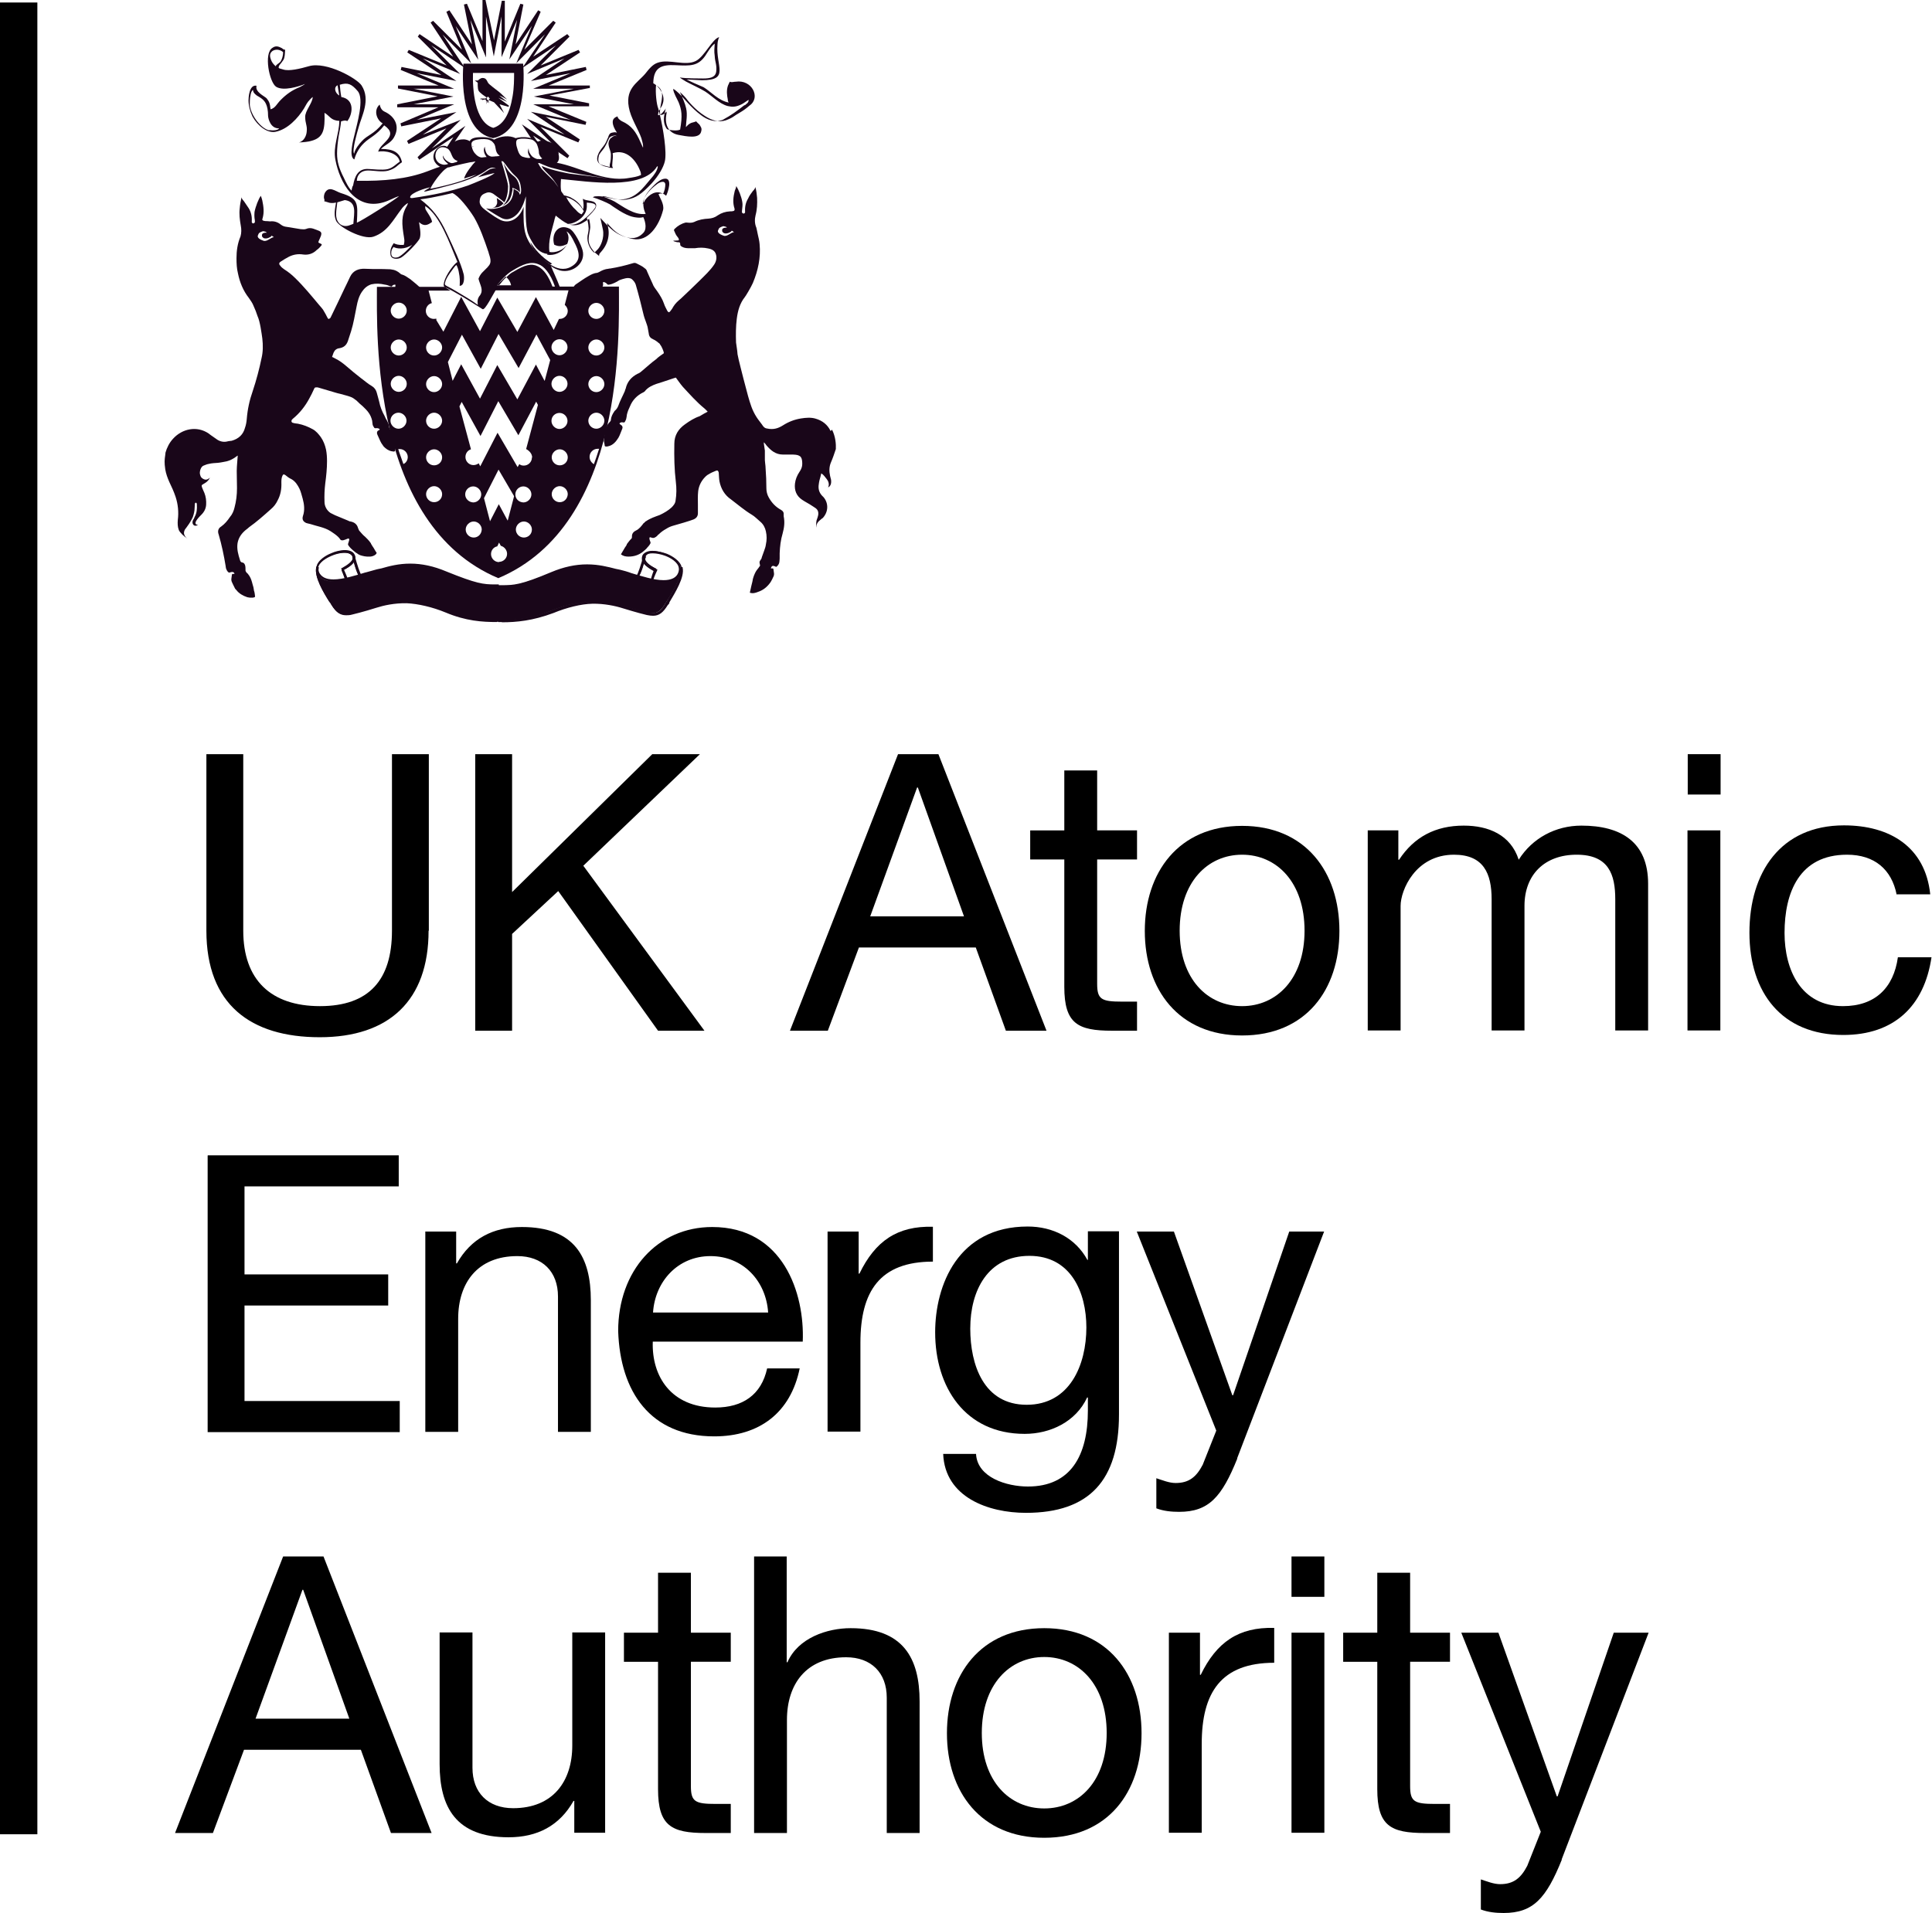 <?xml version="1.0" encoding="UTF-8"?>
<svg id="Layer_2" data-name="Layer 2" xmlns="http://www.w3.org/2000/svg" viewBox="0 0 77.04 76.3">
  <defs>
    <style>
      .cls-1 {
        fill: #190619;
      }
    </style>
  </defs>
  <g id="Layer_1-2" data-name="Layer 1">
    <g>
      <path d="M17.09,37.12c0,2.79-1.58,4.25-4.34,4.25s-4.52-1.31-4.52-4.25v-7.04h1.47v7.04c0,1.96,1.1,3.01,3.06,3.01s2.87-1.05,2.87-3.01v-7.04h1.47v7.04Z"/>
      <path d="M18.95,30.08h1.47v5.5l5.59-5.5h1.9l-4.65,4.45,4.83,6.58h-1.85l-3.98-5.57-1.84,1.71v3.86h-1.47v-11.03Z"/>
      <path d="M35.8,30.08h1.62l4.31,11.03h-1.62l-1.2-3.32h-4.66l-1.24,3.32h-1.51l4.31-11.03ZM34.7,36.55h3.74l-1.84-5.14h-.03l-1.87,5.14Z"/>
      <path d="M43.75,33.12h1.59v1.16h-1.59v4.96c0,.62.17.71.99.71h.6v1.16h-1c-1.36,0-1.9-.28-1.9-1.75v-5.08h-1.36v-1.16h1.36v-2.39h1.31v2.39Z"/>
      <path d="M49.53,32.94c2.53,0,3.88,1.84,3.88,4.19s-1.34,4.17-3.88,4.17-3.88-1.84-3.88-4.17,1.34-4.19,3.88-4.19ZM49.53,40.13c1.37,0,2.49-1.08,2.49-3.01s-1.11-3.03-2.49-3.03-2.49,1.1-2.49,3.03,1.11,3.01,2.49,3.01Z"/>
      <path d="M54.52,33.12h1.24v1.17h.03c.6-.91,1.45-1.36,2.58-1.36.99,0,1.87.37,2.19,1.36.54-.86,1.47-1.36,2.5-1.36,1.59,0,2.66.66,2.66,2.32v5.85h-1.31v-5.23c0-.99-.26-1.78-1.54-1.78s-2.08.8-2.08,2.04v4.97h-1.31v-5.23c0-1.03-.32-1.78-1.5-1.78-1.54,0-2.13,1.42-2.13,2.04v4.97h-1.31v-7.98Z"/>
      <path d="M68.61,31.69h-1.31v-1.61h1.31v1.61ZM67.29,33.12h1.31v7.98h-1.31v-7.98Z"/>
      <path d="M75.63,35.68c-.2-1-.88-1.59-1.98-1.59-1.9,0-2.49,1.51-2.49,3.12,0,1.48.66,2.92,2.33,2.92,1.28,0,2.02-.73,2.19-1.95h1.34c-.29,1.96-1.5,3.1-3.52,3.1-2.44,0-3.74-1.68-3.74-4.08s1.24-4.28,3.77-4.28c1.82,0,3.24.85,3.44,2.75h-1.36Z"/>
      <path d="M8.29,46.08h7.61v1.24h-6.15v3.51h5.73v1.24h-5.73v3.81h6.19v1.24h-7.66v-11.03Z"/>
      <path d="M16.95,49.12h1.24v1.27h.03c.56-.99,1.44-1.45,2.59-1.45,2.1,0,2.75,1.2,2.75,2.92v5.25h-1.31v-5.4c0-.99-.62-1.61-1.62-1.61-1.59,0-2.36,1.07-2.36,2.5v4.51h-1.31v-7.98Z"/>
      <path d="M31.89,54.57c-.36,1.78-1.61,2.72-3.41,2.72-2.55,0-3.75-1.78-3.83-4.2,0-2.41,1.57-4.15,3.75-4.15,2.83,0,3.69,2.64,3.61,4.57h-5.98c-.05,1.39.74,2.63,2.49,2.63,1.1,0,1.84-.51,2.07-1.56h1.3ZM30.63,52.35c-.08-1.25-.99-2.25-2.3-2.25s-2.21,1.02-2.29,2.25h4.59Z"/>
      <path d="M33,49.12h1.24v1.68h.03c.63-1.3,1.51-1.91,2.93-1.87v1.39c-2.12,0-2.89,1.19-2.89,3.23v3.55h-1.31v-7.98Z"/>
      <path d="M44.62,56.42c0,2.61-1.17,3.92-3.71,3.92-1.5,0-3.23-.62-3.3-2.35h1.31c.05.94,1.22,1.3,2.07,1.3,1.71,0,2.39-1.24,2.39-3.03v-.52h-.03c-.45.97-1.47,1.45-2.49,1.45-2.38,0-3.57-1.87-3.57-4.05,0-1.88.91-4.22,3.69-4.22,1,0,1.9.45,2.38,1.33h.02v-1.14h1.24v7.3ZM43.32,52.95c0-1.41-.62-2.86-2.27-2.86s-2.36,1.37-2.36,2.9c0,1.44.53,3.04,2.25,3.04s2.38-1.59,2.38-3.09Z"/>
      <path d="M49.34,58.17c-.62,1.54-1.14,2.13-2.32,2.13-.31,0-.62-.03-.91-.14v-1.2c.25.08.51.19.77.19.54,0,.83-.25,1.08-.73l.54-1.36-3.17-7.94h1.48l2.33,6.53h.03l2.24-6.53h1.39l-3.47,9.05Z"/>
      <path d="M11.28,62.08h1.62l4.31,11.03h-1.62l-1.2-3.32h-4.66l-1.24,3.32h-1.51l4.31-11.03ZM10.19,68.55h3.74l-1.84-5.14h-.03l-1.87,5.14Z"/>
      <path d="M24.14,73.1h-1.24v-1.27h-.03c-.56.99-1.44,1.45-2.59,1.45-2.1,0-2.75-1.2-2.75-2.92v-5.25h1.31v5.4c0,.99.62,1.61,1.62,1.61,1.59,0,2.36-1.07,2.36-2.5v-4.51h1.31v7.98Z"/>
      <path d="M27.55,65.12h1.59v1.16h-1.59v4.96c0,.62.17.71.99.71h.6v1.16h-1c-1.36,0-1.9-.28-1.9-1.75v-5.08h-1.36v-1.16h1.36v-2.39h1.31v2.39Z"/>
      <path d="M30.06,62.08h1.31v4.22h.03c.42-.97,1.58-1.36,2.52-1.36,2.1,0,2.75,1.2,2.75,2.92v5.25h-1.31v-5.4c0-.99-.62-1.61-1.62-1.61-1.59,0-2.36,1.07-2.36,2.5v4.51h-1.31v-11.03Z"/>
      <path d="M41.64,64.94c2.53,0,3.88,1.84,3.88,4.19s-1.34,4.17-3.88,4.17-3.88-1.84-3.88-4.17,1.34-4.19,3.88-4.19ZM41.64,72.13c1.38,0,2.49-1.08,2.49-3.01s-1.11-3.03-2.49-3.03-2.49,1.1-2.49,3.03,1.11,3.01,2.49,3.01Z"/>
      <path d="M46.61,65.12h1.24v1.68h.03c.63-1.3,1.51-1.91,2.93-1.87v1.39c-2.12,0-2.89,1.19-2.89,3.23v3.55h-1.31v-7.98Z"/>
      <path d="M52.81,63.69h-1.31v-1.61h1.31v1.61ZM51.5,65.12h1.31v7.98h-1.31v-7.98Z"/>
      <path d="M56.23,65.12h1.59v1.16h-1.59v4.96c0,.62.17.71.99.71h.6v1.16h-1c-1.36,0-1.9-.28-1.9-1.75v-5.08h-1.36v-1.16h1.36v-2.39h1.31v2.39Z"/>
      <path d="M62.28,74.17c-.62,1.54-1.14,2.13-2.32,2.13-.31,0-.62-.03-.91-.14v-1.2c.25.08.51.19.77.19.54,0,.83-.25,1.08-.73l.54-1.36-3.17-7.94h1.48l2.33,6.53h.03l2.24-6.53h1.39l-3.47,9.05Z"/>
    </g>
    <rect y=".1" width="1.49" height="73.06"/>
    <g>
      <path class="cls-1" d="M21.09,5.49l-.03-.03h0s.03.03.03.03Z"/>
      <path class="cls-1" d="M18.23,5.91h.25c-.04-.06-.1-.06-.18-.07-.03.01-.04.04-.07.07Z"/>
      <path class="cls-1" d="M18.89,5.85s-.04-.01-.06-.01c.03.03.01.01.06.01Z"/>
      <path class="cls-1" d="M18.35,5.76s-.01.01-.01.03c.04-.01.01,0,.04-.03h-.03Z"/>
      <path class="cls-1" d="M22.28,6.13s-.04-.32-.28-.43c-.22-.1-.37-.1-.43-.09s-.1.03-.12.04c-.07-.06-.21-.12-.21-.12l-.1-.03c-.18-.04-.28-.03-.34-.03-.12.01-.24.04-.24.04-.24-.12-.59-.09-.86.06,0,0-.15-.1-.47-.1-.25,0-.44.03-.5.16-.06-.04-.13-.06-.21-.07h-.06c-.16,0-.31.06-.44.15-.07.04-.13.1-.18.15-.01-.01-.04-.01-.06-.03-.38-.12-.78.53-.22.83.1.04.25.01.32-.03,0,0,.43-.09.47-.1.13-.07.52-.07.62-.09-.04.04.9-.01,1.05-.01.13,0,2.2.12,2.16.1.03-.06.16-.1.09-.4h0ZM17.93,6.48c-.06-.03-.21-.1-.27-.28-.03.18.22.34.22.34-.13.04-.19.04-.27.01-.15-.04-.25-.18-.25-.34.01-.25.18-.34.28-.34.09,0,.16.03.21.06.19.13.12.41.4.49-.06.09-.22.12-.32.06ZM19.72,6.26c-.09,0-.12,0-.18-.03s-.18-.07-.21-.38c-.09.16.01.34.09.43-.21.03-.34,0-.47-.15-.1-.1-.15-.28-.15-.37-.01-.19.24-.19.38-.21.19-.01.32,0,.44.09.09.09.12.12.15.32.01.06.04.18.16.25-.1.04-.15.03-.22.04h0ZM21.46,6.35c-.1-.01-.19-.07-.25-.12-.07-.09-.13-.16-.13-.32-.06.18-.01.25.07.38-.09.03-.13.01-.28-.03-.18-.04-.22-.27-.27-.43,0,0-.06-.22.04-.27.12-.04.22-.03.28-.03s.15.01.25.03c.1.01.22.13.25.22.04.1.07.22.07.32,0,.06.07.19.13.21-.04.06-.13.03-.18.03Z"/>
      <path class="cls-1" d="M21.67,7.96c-.04-.12-.06-.21-.06-.21,0,0-.01.07-.03.22s-.22,1.45,0,1.92c.04.07.1.15.22.16,0,0-.21-.06-.22-.31-.03-.24-.01-.5-.01-.71.01-.25.04-.46.04-.53,0-.13.06-.4.06-.4,0,0,.22.32.16.24s.22.28.22.28c0,0-.32-.55-.38-.66Z"/>
      <path class="cls-1" d="M20.3,4.22l-.43-.32.35.16-.31-.25s.15.06.31.16c-.12-.12-.31-.31-.38-.35-.07-.06-.34-.25-.38-.32-.06-.12-.09-.19-.22-.19-.09,0-.18.1-.18.1h-.13l.12.09s-.01.22.03.31.27.24.27.24l.06.04h-.01s-.01.03-.03.03-.01.01-.03.01h-.18v.03h.1-.03v.03h0s0,.01,0,0c.01,0,.03-.01.04-.01s.03-.01.04-.01h.06v.03h.01s.01.03.03.03h-.03s-.01,0-.01.01h0s.03.01.03.01h.03s.01,0,.01-.01h.01s-.01.01-.01.03c-.01,0-.01.01-.03.01s-.01.01-.01.03-.01.01-.01.03h.01s.01-.03.01-.04.01-.01.03-.01.01-.01.01-.01h.01s.01-.03.01-.03h0s.01.03.01.03h.01s.01.03.01.03h.01s0,.01,0,0h0s-.01-.03-.01-.03c-.01,0-.01-.01-.01-.01h-.01v-.04h0v-.03s0-.01.01-.01l.21.09.4.43-.18-.35.35.1ZM19.48,3.99s-.03.01-.03.01h-.01s-.01-.01-.01-.03c0,0-.01,0-.01-.01h-.01v-.06s0-.01.01-.01h.01s0-.01.01-.03h.03s.06.07.06.07c0,0,0,.01-.01.01-.01.03-.03.04-.03.04h0Z"/>
      <path class="cls-1" d="M20.5,2.91c0,.24,0,.59-.06.93-.12.72-.37,1.14-.77,1.26-.75-.22-.83-1.55-.81-2.19h1.64ZM20.86,2.54h-2.38s-.28,2.69,1.18,2.97c1.48-.3,1.2-2.97,1.2-2.97h0Z"/>
      <path class="cls-1" d="M23.52,3.53v-.12h-1.64l1.51-.62-.03-.12-1.59.32,1.36-.9-.06-.1-1.51.62,1.15-1.15-.09-.1-1.36.9.9-1.36-.1-.07-1.15,1.15.65-1.51-.1-.06-.9,1.36.31-1.59-.12-.03-.62,1.51V.03h-.12s-.31,1.58-.31,1.58l-.34-1.61h-.12v1.64l-.62-1.49-.12.03.32,1.59-.9-1.36-.12.06.62,1.51-1.15-1.15-.1.07.9,1.36-1.34-.9-.07.1,1.15,1.15-1.51-.62-.06.1,1.36.9-1.59-.32-.03.12,1.51.62h-1.62v.12s1.58.31,1.58.31l-1.61.32v.12h1.64l-1.51.64.03.12,1.59-.32-1.36.9.06.12,1.51-.62-1.15,1.15.07.1,1.36-.9-.28.43s.06-.03.09-.01c.04-.04.1-.1.18-.15l.49-.72-1.34.9,1.15-1.14-1.51.59,1.34-.9-1.58.31,1.49-.62h-1.62l1.59-.31-1.59-.31h1.62l-1.49-.62,1.58.31-1.34-.9,1.49.62-1.15-1.14,1.34.9-.89-1.33,1.14,1.15-.62-1.49.9,1.34-.31-1.58.62,1.49V.66l.31,1.59.31-1.59v1.62l.62-1.49-.31,1.58.9-1.34-.62,1.49,1.14-1.15-.9,1.34,1.34-.9-1.15,1.14,1.49-.62-1.34.9,1.58-.31-1.49.62h1.62l-1.59.31,1.59.31h-1.62l1.49.62-1.58-.32,1.34.9-1.49-.62,1.15,1.14-.43-.3-.93-.62.35.53.03.04s.06.03.13.07l.21.19-.27-.38.28.18,1.09.72.07-.1-1.15-1.15,1.51.62.06-.12-1.36-.9,1.59.32.03-.12-1.51-.62h1.62v-.12s-1.58-.31-1.58-.31l1.6-.3Z"/>
      <path class="cls-1" d="M19.78,23.42c-.47,0-.75-.01-1.98-.52-1.18-.49-1.96-.27-2.54-.12-.07.01-.13.03-.19.04-.12.03-.27.07-.43.13-.74.22-1.74.55-1.99-.07-.04-.1-.04-.21,0-.31.12-.27.49-.43.56-.46.24-.1.74-.21.9.04.04.06.04.13.03.19-.03.13-.19.27-.47.41l-.03-.04c.27-.13.41-.27.44-.38.01-.06,0-.1-.03-.15-.13-.21-.56-.13-.83-.01-.07.03-.43.18-.53.43-.04.09-.04.18,0,.27.24.58,1.21.27,1.92.04.16-.04.31-.1.43-.13.06-.01.13-.03.19-.04.58-.16,1.37-.37,2.57.12,1.27.52,1.52.52,2.02.52h.07v.06h-.07s-.03-.01-.04-.01h0Z"/>
      <path class="cls-1" d="M19.78,23.44c-.47,0-.77-.01-1.98-.52-.49-.19-.95-.3-1.4-.3s-.83.1-1.12.18h-.01c-.06.01-.12.03-.18.04-.12.03-.27.07-.43.13-.41.13-.92.28-1.33.28-.35,0-.59-.13-.69-.38-.04-.12-.04-.22,0-.34.12-.28.5-.44.58-.47.13-.06.35-.12.53-.12.19,0,.32.06.38.16.04.07.06.15.03.22-.04.15-.19.28-.49.43h-.03s-.04-.09-.04-.09h.03c.27-.15.4-.27.43-.37.01-.04,0-.09-.03-.13-.06-.09-.19-.12-.3-.12-.15,0-.32.04-.5.1-.07.03-.41.18-.52.41-.03.09-.03.16,0,.25.09.21.28.31.59.31.38,0,.89-.16,1.28-.28h.01c.16-.04.31-.09.43-.12.06-.01.12-.03.19-.04.31-.09.69-.19,1.15-.19s.93.1,1.43.31c1.21.49,1.48.52,1.95.52h.15v.1h-.12ZM16.4,22.58c.46,0,.92.1,1.42.3,1.21.5,1.49.52,1.96.52h.1-.1c-.47,0-.75-.01-1.96-.52-.5-.21-.96-.31-1.42-.3-.46,0-.83.1-1.14.18-.07.01-.13.03-.19.04-.12.03-.27.07-.43.12h-.01c-.4.13-.92.28-1.31.28-.34,0-.56-.12-.65-.34-.04-.1-.04-.19,0-.3.1-.25.47-.41.55-.44.18-.07.37-.1.52-.1.16,0,.28.04.34.15.03.06.04.12.03.18-.03.12-.18.25-.44.38.27-.13.4-.27.44-.38.01-.06,0-.12-.03-.18-.06-.09-.18-.15-.34-.15-.18,0-.38.06-.52.1-.07.03-.43.18-.55.44-.04.09-.04.19,0,.3.09.24.31.34.65.34.4,0,.9-.16,1.31-.28.16-.04.31-.1.43-.13.06-.01.12-.03.18-.04h.01c.31-.07.69-.16,1.15-.16Z"/>
      <path class="cls-1" d="M19.81,24.78c-.66,0-1.28-.07-2.04-.38-.53-.22-1.11-.35-1.57-.37-.49-.01-.93.09-1.23.18-.13.04-.59.18-.96.27-.4.09-.58,0-.81-.38-.01-.03-.04-.06-.06-.1-.24-.37-.61-.99-.53-1.36h.06c-.07.37.3.97.52,1.34.03.03.04.07.06.1.22.37.38.44.75.35.35-.09.81-.22.95-.27.3-.09.75-.21,1.24-.18.46.01,1.05.15,1.58.37.78.32,1.4.38,2.11.37v.06h-.07Z"/>
      <path class="cls-1" d="M19.81,24.81c-.58,0-1.23-.04-2.04-.38-.53-.22-1.11-.35-1.55-.37-.49-.01-.93.09-1.21.18-.09.03-.58.18-.96.27-.1.03-.18.03-.25.03-.24,0-.4-.12-.59-.43-.01-.03-.03-.06-.06-.09h-.01c-.24-.38-.62-1.02-.53-1.4v-.03l.1.03v.03c-.07.34.3.95.52,1.3h.01s.04.07.06.1c.18.28.3.38.49.38.06,0,.13-.01.24-.03.35-.09.81-.22.95-.27.3-.09.75-.21,1.26-.19.46.01,1.05.16,1.59.38.8.32,1.43.37,2.01.37h.13v.1h-.03c-.06.01-.09.01-.12.01h0ZM16.12,24h.09c.44.01,1.03.15,1.57.37.81.34,1.45.38,2.02.38h.07-.07c-.58,0-1.23-.04-2.02-.38-.53-.22-1.12-.35-1.57-.37-.49-.01-.95.09-1.23.18-.13.04-.59.18-.95.27-.1.03-.18.03-.25.03-.22,0-.35-.1-.55-.4-.01-.03-.03-.06-.06-.09h-.01c-.22-.37-.59-.96-.53-1.33-.06.37.31.96.53,1.31h.01s.03.07.06.1c.18.3.32.4.55.4.07,0,.15-.01.25-.03.37-.09.86-.24.95-.27.27-.07.68-.18,1.14-.18Z"/>
      <path class="cls-1" d="M13.84,23.16h-.06s-.07-.24-.15-.41h.04c.06.09.18.37.16.41h0Z"/>
      <path class="cls-1" d="M13.87,23.19h-.1v-.04s-.06-.19-.15-.4v-.03s.09-.04.09-.04v.03c.12.27.18.41.16.46v.03ZM13.81,23.13c-.01-.06-.06-.16-.13-.37.03.07.12.3.13.37Z"/>
      <path class="cls-1" d="M14.36,23.02c-.12-.09-.28-.72-.3-.8h.06c.07.25.21.69.28.75l-.04.04Z"/>
      <path class="cls-1" d="M14.37,23.05h-.01c-.12-.1-.27-.66-.31-.83v-.03l.1-.03v.03c.09.32.21.71.27.75h.01s-.06.1-.06.1ZM14.09,22.24c.09.31.19.65.27.74-.09-.13-.22-.62-.27-.74Z"/>
      <path class="cls-1" d="M20.03,23.42h-.12v-.06h.07c.5,0,.75,0,2.02-.52,1.2-.49,1.99-.28,2.57-.12.07.01.13.03.19.04.12.03.28.07.44.13.71.22,1.68.53,1.92-.04.04-.09.04-.18,0-.27-.1-.25-.46-.4-.53-.43-.27-.1-.69-.19-.83.01-.03.04-.04.1-.03.15.03.12.18.24.44.38l-.03.04c-.3-.15-.44-.28-.47-.41-.01-.07,0-.13.03-.19.16-.25.65-.13.9-.04.07.03.44.19.56.46.04.1.04.21,0,.31-.25.62-1.26.31-1.99.07-.16-.04-.31-.1-.43-.13-.06-.01-.13-.03-.19-.04-.58-.15-1.36-.37-2.54.12-1.24.5-1.52.53-1.99.53h0Z"/>
      <path class="cls-1" d="M20.03,23.44h-.16v-.1h.16c.46,0,.74-.01,1.95-.52.5-.21.97-.31,1.43-.31s.84.1,1.15.18c.07.01.13.03.19.04.12.03.27.07.43.13.4.12.9.28,1.28.28.31,0,.52-.1.59-.31.03-.09.03-.16,0-.25-.1-.24-.44-.38-.52-.41-.16-.06-.35-.1-.5-.1-.1,0-.24.01-.3.12-.03.04-.03.09-.03.13.03.1.18.22.43.35h.03s-.04.12-.04.12h-.03c-.3-.16-.46-.31-.49-.44-.01-.07-.01-.15.03-.22.07-.1.21-.16.38-.16.19,0,.4.06.53.12.07.03.46.19.58.47.04.1.04.22,0,.34-.1.25-.34.38-.69.38-.41,0-.92-.16-1.33-.28-.16-.04-.31-.1-.43-.13-.06-.01-.12-.03-.19-.04h-.01c-.3-.07-.66-.18-1.12-.18s-.9.1-1.4.3c-1.15.49-1.45.5-1.92.5h0ZM19.93,23.39h.1c.47,0,.75-.01,1.96-.52.49-.21.96-.3,1.42-.3s.84.1,1.14.18h.01c.06.01.13.03.19.04.12.03.28.07.43.13.41.13.92.28,1.31.28.34,0,.55-.12.65-.34.04-.1.04-.19,0-.3-.1-.25-.47-.41-.55-.44-.13-.06-.34-.1-.52-.1-.16,0-.28.04-.34.15-.03.06-.04.12-.03.18.03.12.18.25.44.38-.27-.13-.4-.27-.44-.38-.01-.06,0-.12.03-.18.06-.09.18-.15.34-.15.15,0,.34.04.52.1.07.03.43.18.55.44.04.09.04.19,0,.3-.09.22-.31.34-.65.34-.4,0-.9-.16-1.31-.28-.16-.04-.31-.09-.43-.12-.06-.01-.13-.03-.19-.04-.3-.07-.68-.18-1.14-.18s-.92.1-1.42.3c-1.21.5-1.49.52-1.96.52h-.12Z"/>
      <path class="cls-1" d="M20,24.78h-.1v-.06c.71,0,1.33-.06,2.11-.37.53-.22,1.12-.35,1.58-.37.49-.01.95.09,1.24.18.13.04.59.18.95.27.37.09.53.01.75-.35.01-.03.04-.06.06-.1.22-.37.61-.97.52-1.33h.06c.09.35-.3.97-.53,1.34-.03.04-.04.07-.06.1-.24.38-.41.47-.81.38-.37-.09-.83-.22-.96-.27-.3-.09-.74-.19-1.23-.18-.44.01-1.03.15-1.57.37-.72.31-1.33.38-2.01.38h0Z"/>
      <path class="cls-1" d="M20,24.81h-.13v-.1h.13c.56,0,1.2-.04,2.01-.37.53-.22,1.14-.37,1.59-.38.5-.01.96.09,1.26.19.13.04.59.18.95.27.09.01.16.03.24.03.19,0,.32-.09.49-.38.01-.03.04-.06.06-.1.22-.35.59-.96.52-1.3v-.03l.1-.03v.03c.09.38-.3,1-.53,1.39v.03s-.04.06-.06.07c-.19.31-.35.43-.59.43-.07,0-.16-.01-.25-.03-.38-.09-.86-.24-.96-.27-.28-.09-.74-.19-1.21-.18-.44.01-1.02.15-1.55.37-.83.31-1.48.37-2.05.37h0ZM19.93,24.75h.07c.58,0,1.21-.04,2.02-.38.53-.22,1.12-.35,1.57-.37.49-.01.95.09,1.23.18.09.03.58.18.95.27.12.03.22.04.3.03-.09.01-.18,0-.3-.03-.35-.09-.81-.22-.95-.27-.28-.09-.74-.19-1.23-.18-.44.01-1.03.15-1.57.37-.81.34-1.45.38-2.02.38h-.07ZM27.16,22.65c.06.37-.31.96-.53,1.31-.03.04-.04.07-.06.1-.13.21-.24.32-.35.37.13-.04.24-.16.35-.37.01-.03.03-.06.04-.07h.01c.22-.38.59-.97.53-1.34h0Z"/>
      <path class="cls-1" d="M25.97,23.16s.1-.32.15-.44h.04c-.07.19-.15.4-.15.43h-.04Z"/>
      <path class="cls-1" d="M25.94,23.19v-.03s.04-.19.15-.46v-.03s.12.04.12.04v.03c-.1.21-.16.38-.16.4v.03h-.1ZM26.13,22.76c-.09.21-.12.32-.13.37.01-.07.1-.3.13-.37Z"/>
      <path class="cls-1" d="M25.44,23.02l-.03-.04c.07-.06.21-.5.28-.77h.06c-.03.07-.19.72-.31.81h0Z"/>
      <path class="cls-1" d="M25.44,23.05l-.07-.09h.01c.06-.06.18-.44.27-.77v-.03l.1.03v.03c-.04.16-.19.72-.31.81h0ZM25.45,22.98c.07-.09.18-.43.27-.74-.04.12-.18.61-.27.74Z"/>
      <path class="cls-1" d="M24.74,22.8c-.61-.15-1.42-.47-2.75.06-1.33.55-1.55.52-2.1.52s-.77.03-2.1-.52-2.16-.22-2.75-.06c-.66.16-2.11.8-2.41.06.07.4.41.92.59,1.2.24.38.4.46.78.37.3-.07.69-.19.95-.27.32-.1.77-.19,1.23-.18.38.01.96.12,1.57.37.77.31,1.39.38,2.13.38.74.01,1.36-.06,2.13-.38.61-.25,1.18-.35,1.57-.37.46-.01.92.09,1.23.18.25.07.65.19.95.27.38.09.56,0,.78-.37.18-.28.52-.8.59-1.2-.27.74-1.71.12-2.38-.06Z"/>
      <path class="cls-1" d="M16.84,11.55l-.04-.04c-.13-.12-.27-.24-.41-.35-.01-.01-.03-.03-.04-.03-.1-.07-.21-.15-.32-.18-.03,0-.06-.03-.07-.04-.1-.09-.22-.15-.34-.16-.01,0-.04-.01-.06-.01-.19-.01-.37-.01-.56-.01h-.13c-.1,0-.22-.01-.32-.01-.25-.01-.47.07-.59.32-.07.16-.15.31-.22.46-.09.19-.19.4-.28.59s-.18.37-.27.56c0,.01-.01.03-.03.04s-.04.04-.06.03c-.01,0-.03-.03-.04-.04s-.01-.04-.03-.06c-.04-.09-.1-.18-.15-.27-.04-.06-.1-.12-.15-.18-.31-.37-.62-.75-.96-1.08-.13-.13-.28-.25-.44-.35-.06-.04-.12-.09-.16-.15-.06-.06-.04-.12.03-.16.1-.07.21-.13.32-.19.18-.09.37-.12.56-.09.21.03.4-.03.55-.18.06-.04.12-.1.16-.15.01-.01.04-.04.04-.07,0-.01-.04-.03-.06-.04-.07-.03-.09-.03-.06-.1s.06-.13.09-.21c.03-.1.01-.15-.07-.19-.07-.03-.16-.06-.24-.09-.09-.03-.19-.03-.28.01-.07.03-.15.01-.22.01-.18-.03-.35-.06-.55-.09-.09-.01-.16-.03-.24-.09-.12-.1-.27-.15-.43-.13-.04,0-.07-.01-.12-.01s-.07,0-.12-.01c-.06-.01-.09-.04-.06-.1.07-.24.04-.47-.01-.71-.01-.04-.04-.15-.06-.19-.09.12-.21.43-.25.64-.01.12-.01.22.01.32,0,.03.01.07,0,.1,0,.01-.04.04-.06.04s-.03,0-.06-.04v-.06c.01-.18-.03-.35-.12-.5-.09-.13-.1-.15-.19-.28-.03-.04-.09-.09-.1-.16-.03.13-.06.3-.07.43-.03.24,0,.46.04.69.03.15.03.3-.01.44-.12.28-.16.58-.16.87,0,.21.01.41.06.61.07.35.21.69.43.97.07.1.15.21.19.32.06.13.12.28.16.41.1.21.16.68.19.89.03.27.03.53-.03.78-.09.44-.21.89-.35,1.31-.13.37-.21.74-.24,1.12-.01.12-.03.24-.07.35-.07.27-.25.44-.53.52-.06.01-.12.01-.19.03-.13.03-.27,0-.38-.07-.12-.09-.24-.16-.35-.25-.47-.32-1.06-.19-1.42.21-.15.16-.25.37-.3.55,0,.03-.01.06-.01.09-.03.21-.04.3,0,.58.03.18.09.34.16.5.09.19.18.38.25.59.1.3.13.62.09.93-.01.13-.01.27.04.4.04.1.22.27.34.34-.1-.07-.1-.12-.12-.15-.03-.07-.01-.15.03-.22.03-.04.06-.07.09-.12.09-.12.16-.24.22-.37.04-.12.07-.24.07-.35,0-.06.01-.1.01-.16,0-.03.01-.06.04-.06s.04.04.04.07c.01.18,0,.34-.09.5-.01.04-.03.07-.06.12-.03.06-.04.13.01.19s.12.04.19.01c-.01-.01-.3.01.13-.41.12-.12.18-.25.19-.4.01-.16-.01-.32-.07-.47-.03-.07-.06-.13-.09-.21-.03-.09-.03-.1.06-.15s.16-.1.22-.19c.01-.01.01-.03.03-.06-.1.1-.19.09-.25.06-.07-.04-.12-.06-.15-.22-.01-.1.04-.28.15-.32.07-.03.15-.06.22-.07.12-.03.24-.03.35-.04s.24-.04.35-.06c.12-.03.24-.09.34-.16.03-.03.06-.04.1-.07,0,.04-.04.43-.04.61,0,.24.01.46.01.69,0,.27-.03.52-.1.78-.03.13-.09.27-.18.37-.1.15-.21.28-.35.38-.12.07-.15.19-.1.32.12.41.21.84.28,1.27,0,.01,0,.04.01.06,0,.01,0,.03.01.04.03.09.09.15.12.15.12-.04.18-.04.21.04,0,.01-.01.01-.03.01-.07,0-.06,0-.07.03,0,0-.01.04-.01.06-.01.07-.03.15,0,.22.01.03.09.19.12.25.01.03.04.06.07.09.1.13.25.22.43.28.1.03.32.03.31-.03,0-.03-.01-.06-.01-.09-.01-.04-.01-.1-.03-.13h0c-.01-.1-.03-.18-.06-.27-.03-.12-.06-.22-.12-.32-.03-.04-.06-.09-.09-.12h-.01s-.06-.07-.06-.1,0-.15-.01-.18c0-.03-.03-.09-.04-.1s-.04-.04-.06-.04-.03-.01-.04-.01c-.03-.01-.06-.04-.07-.09-.07-.22-.13-.43-.1-.66.03-.19.12-.35.27-.49.06-.06.13-.1.19-.16.31-.22.59-.47.87-.72.12-.1.21-.22.27-.35.12-.22.16-.46.15-.71,0-.09,0-.18.04-.27.03-.07.06-.07.12-.03.07.06.15.12.24.16.16.09.25.24.32.38.06.12.09.27.13.4.06.22.09.46.01.69-.04.13,0,.22.13.28.04.01.1.03.16.04.27.09.56.13.8.28.01.01.32.19.4.34.06.07.18.01.28-.03.06-.03.09,0,.07.07-.01.03-.04.12-.04.13-.01.04.01.06.04.1s.06.07.09.1.15.13.19.16c.03.01.06.04.09.06.01.01.04.01.06.03.12.04.25.07.4.06.1,0,.25-.06.27-.15-.01-.01-.07-.1-.1-.16s-.07-.1-.1-.16c0,0-.03-.04-.03-.06-.04-.06-.09-.12-.13-.16-.01-.01-.09-.09-.1-.1-.09-.07-.16-.16-.24-.25l-.04-.09c-.04-.16-.15-.24-.3-.27-.03,0-.06-.01-.09-.03-.18-.07-.35-.15-.53-.22-.06-.03-.12-.06-.18-.09-.15-.1-.24-.27-.24-.44-.01-.25,0-.49.03-.74.04-.3.07-.59.07-.89,0-.15-.01-.31-.04-.46-.04-.18-.1-.34-.21-.5-.09-.12-.19-.24-.32-.31-.18-.1-.38-.18-.59-.22-.06-.01-.12-.01-.18-.03-.07-.01-.1-.06-.06-.13l.04-.04c.27-.22.49-.5.65-.8.07-.12.13-.25.19-.38.03-.07.04-.07.12-.07.01,0,.03,0,.06.01l.44.13c.15.04.28.09.43.12.13.04.28.07.41.12.09.03.16.09.24.15.07.07.15.15.24.22.19.18.32.32.38.58,0,.03.01.06.01.09s.01.04.01.07c.01.04.04.09.07.13.01.01.03.01.06.01.04-.01.12,0,.15.04.01.03-.04.04-.07.06s0,0-.01.01c-.03.03-.04.09-.01.15.06.12.1.24.16.34.03.04.06.09.09.13.09.09.18.16.32.19.01,0,.03,0,.06.01h.01c.06,0,.07-.01.07-.07,0-.1-.03-.22-.03-.28-.01-.06-.03-.16-.06-.24-.01-.07-.06-.18-.09-.25-.01-.03-.03-.04-.04-.07h0s-.03-.06-.03-.09c0-.04-.01-.09-.03-.13-.03-.07-.06-.13-.1-.19h0s-.03-.06-.04-.09c-.1-.18-.18-.37-.22-.58-.03-.13-.07-.25-.1-.37-.03-.1-.09-.19-.19-.25-.16-.09-.3-.22-.44-.32-.19-.15-.38-.3-.56-.46-.15-.13-.31-.25-.5-.34-.03-.01-.04-.03-.09-.04.03-.07.04-.13.07-.19.04-.09.12-.15.22-.16.18-.03.28-.12.34-.28.04-.13.09-.27.13-.4.1-.32.15-.65.22-.99.04-.21.09-.4.21-.58.1-.15.22-.25.38-.3.18-.04.35-.03.52.01.01,0,.04.01.06.01.06.01.12.04.18.06.01,0,.03,0,.04.01h.01c.03-.06.1-.09.15-.07,0,.01-.01.07-.01.1h0c0,.07.03.12.09.15.12.06.25.13.37.18.19.06.4.09.59-.01.01-.01.04-.03.06-.03.01-.13.01-.16-.01-.21h0ZM10.53,9.61c-.09-.03-.28-.1-.25-.21.04-.12.07-.13.21-.18.04.01.07.01.12.03.01.01.01.03.03.04-.06-.03-.18.01-.19.06-.01.07-.01.1.07.15.13.04.24-.04.28-.06l.03-.04s.07.04.09.06c-.12.01-.24.16-.38.15Z"/>
      <path class="cls-1" d="M33.12,17.19c-.12-.25-.32-.41-.59-.49-.19-.06-.4-.04-.59-.01-.25.04-.49.13-.71.27-.19.12-.38.19-.65.13-.1-.01-.16-.1-.19-.15-.07-.1-.15-.19-.22-.3-.18-.28-.25-.53-.34-.84-.06-.22-.12-.46-.18-.68,0-.01-.22-.84-.24-.99-.01-.16-.04-.31-.06-.47-.01-.31-.01-.64.03-.95s.12-.61.32-.86c.03-.03.25-.4.32-.56.21-.5.32-1.02.27-1.55-.01-.13-.04-.25-.07-.38-.01-.07-.06-.27-.06-.28-.07-.16-.07-.34-.03-.5.06-.22.07-.46.06-.69-.01-.13-.03-.3-.07-.43-.01.07-.07.13-.1.16-.09.13-.12.15-.19.3-.09.15-.13.32-.12.5v.06s-.03.04-.06.04c-.01,0-.06-.03-.06-.04-.01-.03,0-.07,0-.1.01-.1.03-.22.01-.32-.03-.21-.15-.5-.24-.64,0,.04-.04.15-.06.19-.06.24-.09.47-.01.71.01.06,0,.09-.06.1-.04.01-.07.01-.12.01-.18.01-.34.06-.49.16-.12.09-.24.12-.37.13-.19.01-.38.04-.56.13-.09.04-.18.04-.27.03-.03,0-.06-.01-.09,0-.16.04-.31.13-.43.25-.03.03-.03.06-.01.09.03.07.06.15.12.22.03.04.06.07.06.12,0,.03-.01.03-.03.03-.03,0-.1.01-.19.01,0,.03.09.04.15.06.01,0,.09,0,.1.01.04.03.01.1.04.13.07.07.19.1.3.1h.27c.18-.03.35-.03.53.01.15.03.27.09.31.24.04.13.01.28-.07.4-.16.24-.38.44-.59.65-.12.12-.61.59-.74.71-.12.1-.22.19-.3.32-.03.06-.07.12-.12.18s-.07.06-.12-.01c-.04-.09-.1-.18-.13-.28-.06-.18-.16-.34-.27-.5-.07-.1-.15-.19-.19-.31-.07-.16-.15-.32-.22-.49-.01-.04-.04-.09-.09-.12-.1-.09-.21-.13-.32-.19-.06-.03-.1-.03-.16-.01-.3.09-.59.16-.9.21-.03,0-.04,0-.07.01-.13.01-.25.06-.37.13-.03.01-.06.03-.07.03-.13.01-.25.07-.35.13-.18.1-.34.22-.52.34-.01.01-.03.03-.04.04-.04.04-.04.07,0,.12.01.01.04.03.06.04.18.13.38.12.58.07.13-.03.27-.09.4-.13.06-.01.09-.07.1-.12,0-.01-.01-.09,0-.12.04-.01.12.03.15.07s.06.04.1.03c.07-.01.15-.04.21-.07s.12-.06.18-.1c.01-.01.24-.09.34-.09.06,0,.12.01.16.04.07.06.13.13.16.22.12.41.22.81.32,1.23.01.07.15.4.16.5.01.07.03.15.04.22.01.12.07.19.19.24.07.03.15.09.22.15.03.01.04.06.07.09.03.04.13.25.12.31-.1.07-.22.15-.31.24-.18.13-.34.28-.52.43-.07.06-.13.12-.22.15-.25.13-.41.32-.47.59-.01.03-.03.06-.03.09-.09.21-.19.38-.27.61-.03.07-.07.13-.13.18-.01.01-.03.03-.03.04-.07.1-.12.21-.13.32,0,.03-.01.06-.03.07-.07.09-.12.12-.15.24-.01.04-.06.15-.07.19-.01.13-.01.22-.03.35,0,.01.03.13.03.15,0,.06.01.07.07.07h.01s.03,0,.06-.01c.19-.04.31-.18.41-.34.06-.1.1-.24.15-.35.03-.06.01-.12-.03-.15h-.01s-.07-.06-.07-.07c.03-.04.09-.06.15-.04.03,0,.04,0,.06-.01.03-.06.06-.1.07-.18,0-.01.01-.04.01-.06,0-.03.01-.04.01-.07.03-.12.07-.22.12-.32.1-.25.28-.44.53-.56.03-.01.04-.03.06-.04.12-.16.3-.24.47-.3.24-.07.75-.25.77-.25.01.01.19.27.28.37.28.3.55.61.86.86.04.03.09.09.13.13-.03.01-.24.13-.32.18-.21.07-.4.19-.58.32-.27.19-.43.44-.43.78-.01.52,0,1.02.06,1.52.03.25.03.49-.01.74-.01.12-.09.21-.16.28-.13.12-.3.22-.47.3-.19.07-.38.13-.55.25h-.01s-.04.04-.07.07h-.01c-.09.12-.18.24-.31.3-.09.04-.16.12-.16.22,0,.04,0,.07-.01.09l-.04.04s-.09.1-.13.16c-.01.01-.03.04-.03.06-.03.06-.07.1-.1.16s-.13.21-.13.22c.09.07.19.09.3.09.22,0,.4-.06.56-.18.04-.03.18-.15.19-.18.04-.04.15-.16.13-.21s-.03-.09-.04-.12c-.01-.07,0-.1.07-.07.1.04.16,0,.24-.07.01-.03.04-.04.06-.06.09-.09.19-.16.3-.22.09-.06.19-.1.3-.13.15-.04.66-.19.78-.24s.18-.13.18-.25v-.32c0-.18-.01-.37.01-.55s.09-.35.21-.5c.06-.07.13-.15.22-.19.09-.06.18-.09.27-.13.07-.03.1-.01.12.07.01.12.01.24.03.35.06.3.21.55.46.72.28.21.53.43.83.61.12.07.22.18.34.28s.19.24.22.38c.04.18.04.35,0,.53-.01.09-.04.16-.07.25s-.06.16-.09.25c0,.01-.01.03-.01.04s-.01.01-.01.03c-.03.03-.04.06-.06.09-.03.04,0,.12.01.18,0,.01-.07.09-.07.1-.03.04-.06.07-.09.12-.06.1-.1.21-.13.32-.01.09-.04.18-.06.27-.01.07-.06.25-.06.27.12.04.22.01.32-.03.22-.07.38-.21.5-.38.03-.04.12-.22.13-.25.03-.07.01-.15,0-.22,0-.03-.01-.04-.01-.06-.01-.03,0-.03-.07-.03h-.03c.03-.12.09-.12.21-.06.03-.01.12-.09.13-.21,0-.04.01-.07.01-.12v-.21c.01-.27.04-.53.12-.8.06-.22.09-.44.04-.68v-.06c.01-.09-.03-.15-.1-.19-.22-.12-.37-.28-.49-.49-.07-.12-.1-.25-.1-.38,0-.25-.01-.52-.03-.77,0-.15-.04-.3-.03-.46v-.27c-.01-.09-.03-.18-.04-.27v-.06s.07.07.1.12c.18.21.37.37.66.37h.4c.06,0,.15.01.21.03.1.04.13.09.15.19.03.21,0,.32-.1.47s-.16.3-.18.47c-.03.27.06.49.28.64.13.09.28.16.41.25.04.03.1.06.15.1.07.06.1.13.09.24-.01.07-.04.16-.07.24-.01.06-.03.22,0,.28-.01-.06,0-.1.01-.13.03-.07.07-.12.15-.18.03-.03.07-.06.09-.07.22-.24.24-.58.03-.83l-.06-.06c-.12-.13-.16-.28-.13-.46.01-.1.04-.21.07-.31.01-.03.01-.07.03-.12.1.06.15.15.21.22s.13.21.06.34c.13-.06.13-.21.12-.3-.01-.06-.03-.1-.04-.16-.04-.19-.04-.37.04-.55.07-.16.13-.34.19-.52.01-.19-.01-.49-.15-.77h0ZM28.88,9.41c-.09-.03-.28-.1-.25-.21.04-.12.07-.13.21-.18.04.01.07.01.12.03.01.01.01.03.03.04-.06-.03-.18.01-.19.06-.01.07-.01.1.07.15.13.04.24-.04.28-.06l.03-.04s.07.04.09.06c-.13.01-.24.16-.38.15h0Z"/>
      <path class="cls-1" d="M29.31,3.26c-.07.01-.15.03-.21,0-.01.03-.06.12-.07.15-.07.19-.04.4-.01.55,0,.09.04.13.04.13-.4-.07-.71-.43-1-.61-.24-.1-.49-.21-.68-.31.22.01.55.03.61.03,1.12,0,.55-.55.62-1.42.01-.21.07-.3.07-.3-.28.07-.58.77-.93.95-.43.22-1.06-.09-1.52.07-.22.07-.37.28-.5.44-.32.38-.86.61-.62,1.49.12.43.44.89.5,1.21.03.1.04.21.03.25l-.1-.22c-.18-.41-.35-.66-.75-.84-.06-.03-.18-.13-.16-.19-.04.01-.1.04-.13.07-.09.07-.12.25.1.58-.09-.03-.13-.01-.19,0s-.12.04-.16.19c-.04.07-.06.16-.13.27s-.16.19-.24.34c-.15.3-.04.47.25.55.09.01.21.07.32.06-.06-.06-.03-.15-.03-.22.01-.12.03-.24.01-.37.55-.18.93.28,1.09.69.03.06.04.12.04.18h0c-.15.07-.3.09-.49.12-.99.18-1.99-.46-2.88-.61-.25-.06-1.43-.27-2.35-.25-.9,0-2.04.32-2.26.4-.21.06-.44.16-.53.19-.81.31-1.76.4-2.82.38.01-.28.21-.41.44-.41.25,0,.55.07.8.01.32-.09.37-.22.56-.34-.09-.4-.35-.53-.84-.53.16-.16.4-.24.52-.46.25-.44.04-.84-.38-1.03-.16-.07-.19-.28-.19-.28-.27.24-.1.64.12.75-.35.44-.62.47-.83.71-.1.1-.27.31-.31.5-.09-.13.12-.84.18-1.05.12-.46.49-1.09.12-1.67-.18-.28-1.4-.97-2.1-.77-.35.1-.8.21-1.03.13-.15-.04-.16-.04-.18-.07.01-.12.07-.12.19-.31.06-.09.06-.25.07-.41-.06.01-.1-.04-.13-.06-.09-.04-.22-.13-.38-.01-.35.22-.12,1.37.15,1.55.3.19.93-.03,1.05-.07.06-.03.1-.04.1-.04-.04.04-.22.13-.22.13-.3.12-.52.28-.74.5-.18.18-.21.32-.41.38-.03-.28-.07-.32-.16-.44-.09-.09-.47-.25-.4-.5-.3-.06-.32.49-.32.58,0,.21.06.44.16.65.21.38.59.66.9.61.5-.09.92-.56,1.15-.93.09-.15.12-.24.25-.37.03-.03.09-.09.1-.09-.01.25-.31.55-.3.8,0,.25.09.35.06.58-.01.15-.1.38-.31.43.16,0,.4-.03.49-.06.49-.13.55-.44.53-1.12.21.12.25.31.59.32,0,.52-.27,1.03-.15,1.58.16.83.75,2.01,1.91,1.67.24-.07.41-.18.62-.25-.06.09-1.55,1.03-1.68,1.06.04-.78.07-.96-.64-1.18-.22-.07-.47-.31-.64,0-.03.07-.04.15-.03.21.01.03.03.06.01.12.04,0,.1.03.15.04.07.03.18.04.32.01-.04.24-.1.49,0,.72.1.25,1.08.78,1.49.64.56-.19.78-.66,1.11-1.09.04-.07.19-.22.27-.25-.01.04-.03.07-.04.1-.24.4-.21.72-.12,1.27.03.16.01.21-.01.3-.22.01-.32-.03-.4-.07-.07.1-.16.25-.13.44.01.22.3.21.43.13.16-.09.68-.61.74-.77.06-.19-.01-.46-.03-.64.19.18.34.13.52-.01-.03-.19-.25-.44-.27-.53,0-.03-.01-.07,0-.1.58.37.96,1.46,1.28,2.23-.12.06-.46.5-.53.8-.01.04-.03.12-.01.15,0,.04.03.04.06.06.41.19,1.02.58,1.48.87.1.07.41-.59.61-.89,1.11-.01,2.24,0,2.47,0-.09-.25-.28-.65-.35-.83.12.09.21.13.37.18.5.12,1.03-.3.89-.81-.06-.22-.31-.75-.52-.86-.46-.22-.74.22-.61.64.19.09.32.07.52-.03-.13.25-.49.37-.71.32-.06-.44.09-.84.19-1.24.01-.07.06-.21.06-.21.35.28.62.5,1.02.32.09-.04.31-.19.31-.19.03.12.06.3.04.4-.07.4-.12.56.12.86.04.06.16.16.24.22-.01-.1.06-.13.1-.19.13-.15.24-.35.27-.58.03-.19,0-.38-.06-.55.24.24.37.5,1.03.64.61.13,1.05-.52,1.21-1.15.06-.24-.15-.52-.18-.64.09-.04.21-.03.3.07.07-.12.28-.74-.07-.68-.13.01-.3.15-.37.22-.28.28-.61.59-.4,1.12,0,.01.03.06.03.06-.46.07-.93-.31-1.24-.49-.18-.1-.49-.21-.49-.21.15-.03.61.21,1.02.12.31-.06.53-.19.95-.64.27-.3.46-.62.52-.87.09-.37-.07-1.33-.19-1.83,0,0-.06-.24-.07-.28-.07-.16-.12-.64-.09-.93.41.22.18.65.16,1-.01.09.01.16.01.18.06.01.1,0,.18-.06l.07-.07v.07c-.09.44.06.78.47.86.32.06.8.16.9-.1.03-.1.03-.13.01-.19-.03-.06-.06-.12-.1-.15-.03-.03-.07-.06-.1-.1-.06.03-.13.04-.19.06-.07.03-.13.07-.18.13-.01.01-.03.03-.04.04.01-.22.07-.49.01-.75-.04-.19-.15-.44-.25-.65,0,0,.15.13.24.24.04.06.35.46.75.71.27.18.56.27.84.18.32-.12.28-.15.58-.32.1-.06.21-.13.37-.27.46-.32.09-1.05-.55-.95h0ZM24.37,5.49c-.22.24-.03.43-.01.65,0,.13,0,.27-.04.4-.01.03-.01.09,0,.12-.04-.01-.35-.07-.41-.13-.07-.1-.06-.19-.03-.32.01-.07.15-.22.16-.24.09-.1.18-.31.24-.44.01-.03.06-.09.13-.1.07-.03.13-.03.19,0-.07-.01-.13-.03-.22.07ZM10.99,2.64c-.1-.09-.15-.16-.19-.27-.01-.04-.04-.1-.03-.19.01-.07.06-.12.1-.15.06-.04.16-.06.24-.04s.12.04.18.09c0,.13-.04.28-.1.37-.07.09-.18.12-.19.19ZM10.74,5.2c-.32-.06-.74-.59-.78-1.02,0-.07,0-.27.03-.38.01-.07.04-.19.1-.21,0,.07.03.13.15.22,0,0,.18.1.24.16s.21.19.21.66c.01.12.1.5.44.49-.03.06-.19.1-.38.07ZM13.46,3.4c.03.15.04.27.07.41-.16-.09-.24-.32-.07-.41ZM14.03,7.61c-.12-.09-.25-.37-.32-.52-.19-.37-.27-.64-.27-.97,0-.22.03-.47.07-.72.04-.21.07-.35.09-.56.06-.01.15-.06.25-.01.22-.28.3-.87-.24-.96-.04-.22-.04-.3-.06-.49.32-.1.47-.03.71.25.28.31-.03,1.33-.12,1.73-.06.24-.24.9-.01,1,.04-.16.15-.43.38-.65.22-.22.49-.3.81-.71.62.43-.15.68-.24,1.05.25-.06.8.04.86.4-.16.1-.27.25-.5.3-.21.04-.56,0-.74-.01-.43-.03-.56.31-.62.66-.04.04-.06.18-.06.22ZM14.08,8.93c-.1.04-.25.12-.4.07-.1-.03-.13-.07-.16-.1-.19-.21-.1-.52-.07-.83.1-.03.19-.06.3-.09.49.07.37.5.34.95ZM17.89,6.68c.15-.06.99-.24,1.08-.25-.12.12-.43.5-.46.69.1-.03.4-.13.5-.16-.07.04-.31.15-.43.19-.4.16-1.18.34-1.42.38.04-.13.47-.77.72-.86ZM15.9,10.25c-.12.04-.19.03-.25-.01-.06-.06-.06-.18-.03-.27.01-.04.06-.09.07-.12.12.07.44.12.75-.09-.13.15-.41.43-.55.49ZM16.43,7.9s-.1.01-.07-.06c.06-.16.61-.34.8-.37-.31.18-.28.19-.16.16.25-.06.22-.06.49-.12.68-.18,1.4-.35,1.91-.72.07-.06.12-.07.16-.09.07-.03.18-.01.21.03-.07-.04-.21,0-.27.04-.15.1-.3.19-.44.3.18-.04.64-.18.66-.16-.15.13-.83.4-1.06.49-.71.24-1.34.37-2.22.5ZM19.47,10.63q-.12.12-.24.24c-.06.06-.12.16-.15.25.07.27.21.44.06.66-.16.18-.07.38-.09.38-.28-.21-.59-.38-.87-.55-.1-.06-.22-.13-.34-.19-.03-.01-.07-.04-.09-.06s-.01-.06.01-.13.07-.18.19-.35c.06-.07.18-.27.25-.31.04.06.09.22.1.31.04.18.04.34.03.52.19,0,.19-.32.16-.46-.12-.47-.4-1.05-.68-1.65s-.56-.97-1.05-1.34c.53-.06,1.28-.25,1.28-.25.25.1.66.64.86.96.24.41.41.9.58,1.4.03.15.18.4-.03.58h0ZM22.13,11.43h-.1c-.15-.4-.34-.69-.59-.81-.24-.12-.49-.07-.97.22-.09.04-.18.12-.28.22.06.04.16.16.19.32-.18,0-.58,0-.56,0,.24-.31.46-.5.62-.59.41-.25.72-.38,1.03-.25.21.07.47.34.66.89ZM21.82,10.16c.55.09,1.05-.5.77-.93.13.07.24.28.3.41.18.34.35.74-.12,1-.58.32-1.15-.37-1.26-.46h-.01c-.41-.41-.53-.8-.53-.81-.1-.27-.1-.75-.09-1.12-.19.53-.61.68-.93.52-.31-.16-.66-.44-.69-.47l-.03-.03c-.06-.06-.12-.16-.1-.27.01-.18.12-.25.19-.28.13-.06.21-.07.35.01.04.03.37.27.44.34.12-.19.15-.47.15-.64,0-.19-.3-1.09-.3-1.11l.16.19c.06.07.24.34.41.49.21.18.22.35.24.47.01.06.03.22-.04.3-.03-.15-.13-.16-.25-.24,0,.18-.03.56-.44.71-.31.12-.53.1-.66.07.16.12.49.32.61.38,0,0,.15.09.32.04s.43-.18.62-.77l.04-.13v.13c-.01.25-.03,1.08.09,1.37,0,0,.04.12.15.3.15.27.32.46.62.5ZM22.7,8.95l-.1-.03c.19.06.77-.19.8-.66v-.18c.07.01.24.01.32.07.09.09-.03.18-.09.27-.13.13-.55.62-.93.53h0ZM22.59,7.87c.27.07.53.27.69.55-.03.06-.06.09-.09.13-.1-.04-.18-.12-.21-.16-.15-.13-.31-.34-.4-.52ZM25.63,8.14c.03-.34.34-.62.55-.78.1-.09.34-.19.35,0,0,.1-.03.27-.09.37-.28-.16-.55.03-.71.24-.03.06-.1.18-.1.18h0ZM26.23,6.63c0,.15-.16.37-.27.49-.32.37-.65.9-1.36.83-.28-.03-.58-.15-.83-.12-.06,0-.09.01-.13.04.21.06.56.21.68.28.13.09.59.43.92.5.03.01.27.06.41.01.04.07.18.43.01.62-.12.13-.24.19-.37.21-.21.03-.53-.07-.77-.24s-.46-.43-.58-.56c.03.15.07.31.1.46.07.34-.09.68-.21.8l-.13.13c-.16-.12-.31-.4-.27-.68.03-.16.06-.22.03-.43-.01-.1-.03-.16-.06-.28.1-.1.19-.18.3-.32.1-.12.13-.3-.12-.35l-.21-.04s-.12-.03-.13-.06c.04.21.04.34.01.43-.13-.25-.31-.38-.52-.49-.09-.03-.18-.06-.24-.07-.01-.01-.03-.04-.04-.06-.09-.13-.28-.4-.35-.49-.09-.1-.41-.4-.5-.5-.1-.13-.16-.27-.16-.27,0,0,.38.18.55.22.06.01.37.1.71.18.68.13,1.58.25,1.58.25,0,0-1.3-.16-1.54-.19h-.03.03s-.72-.12-1.14-.31c0,0,.01.04.07.12.1.12.28.28.35.37.09.1.3.43.38.59-.06-.16-.04-.4-.03-.56,1.09.1,3.25.46,3.83-.5h0ZM29.69,4.19c-.31.24-.52.4-.87.59-.32.12-.62,0-.87-.19-.37-.27-.72-.72-.87-.86s-.21-.18-.24-.18c.03.19.15.37.22.53.12.3.16.52.06,1.09-.13.07-.52.01-.53-.03-.13-.18-.15-.4-.07-.69.01-.03.01-.09.04-.13-.06.07-.22.31-.32.27,0-.19.15-.3.19-.46.12-.35-.18-.71-.38-.81.01-.62.31-.75.89-.72.59.03.89.04,1.18-.37.06-.09.24-.4.38-.49-.01.16-.03.3,0,.49.01.25.09.35.06.62-.03.24-.25.28-.52.28-.19,0-.69,0-.93-.04,0,.01.12.09.24.16.16.09.58.28.77.4.28.18.56.49.9.58.18.04.32.04.53-.06.09-.04.19-.12.3-.19.01.12-.09.16-.15.22h0Z"/>
      <path class="cls-1" d="M20,8.23s.07-.03.15-.09c.07-.04.15-.13.19-.22.07-.15.07-.24.09-.31s0-.06,0-.12c.13.04.24.1.3.18.01-.12-.01-.46-.24-.64-.21-.16-.3-.32-.41-.52.04.13.22.66.24.86.01.24,0,.62-.31.86Z"/>
      <path class="cls-1" d="M20.08,8.11c-.1-.1-.15-.13-.27-.21.01.07.03.19,0,.25-.04.09-.09.13-.21.15.09-.01.21-.03.27-.04.09-.03.15-.09.21-.15Z"/>
      <path class="cls-1" d="M22.5,7.72s.04.06.04.06c0,0-.03-.04-.06-.1.01.01.01.03.01.04h0Z"/>
      <path class="cls-1" d="M22.02,10.52c-.46-.28-.72-.62-.87-.86.04.18.19.37.32.52.13.12.28.25.47.37l.07-.03Z"/>
      <path class="cls-1" d="M19.81,11.37h.1c.1-.13.19-.24.28-.31-.01-.01-.03-.03-.03-.03,0,0-.34.34-.35.34Z"/>
      <path class="cls-1" d="M24.68,11.43h-5.23s-.03.09-.06.15h3.28l-.15.58c.07.06.12.15.12.24,0,.18-.15.32-.32.32h-.03l-.21.44-.71-1.31-.74,1.39-.8-1.37-.69,1.34-.75-1.37-.71,1.39-.28-.46v-.06s-.07.01-.1.01c-.18,0-.32-.15-.32-.32,0-.15.1-.28.24-.31l-.13-.5h.87c-.07-.04-.15-.09-.21-.15h-2.72c0,1.85-.24,9.48,4.84,11.62,5.08-2.14,4.81-9.78,4.81-11.62h0ZM15.9,12.07c.18,0,.32.15.32.32s-.15.32-.32.32-.32-.15-.32-.32.15-.32.32-.32ZM16.22,15.31c0,.18-.15.32-.32.32s-.32-.15-.32-.32.15-.32.32-.32.32.15.32.32ZM15.9,13.54c.18,0,.32.15.32.32s-.15.32-.32.32-.32-.15-.32-.32.15-.32.32-.32ZM15.57,16.78c0-.18.15-.32.32-.32s.32.15.32.32-.15.32-.32.32-.32-.15-.32-.32ZM16.09,18.52c-.04-.13-.18-.49-.21-.61h.06c.18,0,.32.15.32.32,0,.12-.07.24-.18.28ZM17.31,20.03c-.18,0-.32-.15-.32-.32s.15-.32.32-.32.32.15.32.32c0,.19-.15.32-.32.32ZM17.31,18.56c-.18,0-.32-.15-.32-.32s.15-.32.32-.32.32.15.32.32c0,.19-.15.32-.32.32ZM17.31,17.1c-.18,0-.32-.15-.32-.32s.15-.32.32-.32.32.15.32.32-.15.32-.32.32ZM17.31,15.64c-.18,0-.32-.15-.32-.32s.15-.32.32-.32.32.15.32.32-.15.32-.32.32ZM17.31,14.18c-.18,0-.32-.15-.32-.32s.15-.32.32-.32.32.15.32.32-.15.32-.32.32ZM22.31,13.53c.18,0,.32.15.32.32s-.15.32-.32.32-.32-.15-.32-.32.15-.32.32-.32ZM22.31,14.99c.18,0,.32.15.32.32s-.15.32-.32.32-.32-.15-.32-.32.15-.32.32-.32ZM18.89,21.44c-.18,0-.32-.15-.32-.32s.15-.32.32-.32.32.15.32.32c-.01.19-.15.32-.32.32ZM18.55,19.72c0-.18.15-.32.32-.32s.32.15.32.32-.15.32-.32.32c-.18-.01-.32-.15-.32-.32ZM19.9,22.42c-.18,0-.32-.15-.32-.32,0-.15.1-.28.25-.31l.07-.15.07.13h0c.15.04.25.18.25.32,0,.18-.15.32-.32.32ZM20.24,20.76l-.35-.65-.35.68-.24-.92.58-1.14.62,1.06-.25.96ZM20.89,21.44c-.18,0-.32-.15-.32-.32s.15-.32.32-.32.32.15.32.32c0,.19-.15.32-.32.32ZM20.55,19.72c0-.18.15-.32.32-.32s.32.15.32.32-.15.32-.32.32c-.19-.01-.32-.15-.32-.32ZM21.21,18.25c0,.18-.15.32-.32.32-.06,0-.13-.01-.18-.06l-.07.12-.8-1.37-.69,1.34-.06-.12c-.06.04-.13.07-.21.07-.18,0-.32-.15-.32-.32,0-.15.09-.27.22-.31l-.46-1.71.09-.18.75,1.36.71-1.39.8,1.36.71-1.34.07.13-.47,1.76c.13.07.24.19.24.34h0ZM21.71,15.18l-.34-.64-.74,1.39-.8-1.37-.69,1.34-.75-1.37-.34.66-.19-.75.56-1.09.75,1.36.71-1.39.8,1.36.71-1.34.55,1.02-.22.83ZM22.31,16.47c.18,0,.32.15.32.32s-.15.32-.32.32-.32-.15-.32-.32c0-.19.15-.32.32-.32ZM22.32,20.03c-.18,0-.32-.15-.32-.32s.15-.32.32-.32.32.15.32.32c-.01.19-.15.32-.32.32ZM22.32,18.56c-.18,0-.32-.15-.32-.32s.15-.32.32-.32.32.15.32.32c0,.19-.15.32-.32.32ZM23.69,18.52c-.1-.06-.18-.16-.18-.3,0-.18.15-.32.32-.32h.06c-.04.13-.16.49-.21.62ZM23.78,17.1c-.18,0-.32-.15-.32-.32s.15-.32.32-.32.32.15.32.32-.15.32-.32.32ZM23.78,15.64c-.18,0-.32-.15-.32-.32s.15-.32.32-.32.32.15.32.32-.15.32-.32.32ZM23.78,14.18c-.18,0-.32-.15-.32-.32s.15-.32.32-.32.32.15.32.32-.15.32-.32.32ZM23.78,12.72c-.18,0-.32-.15-.32-.32s.15-.32.32-.32.32.15.32.32-.15.32-.32.32Z"/>
    </g>
  </g>
</svg>